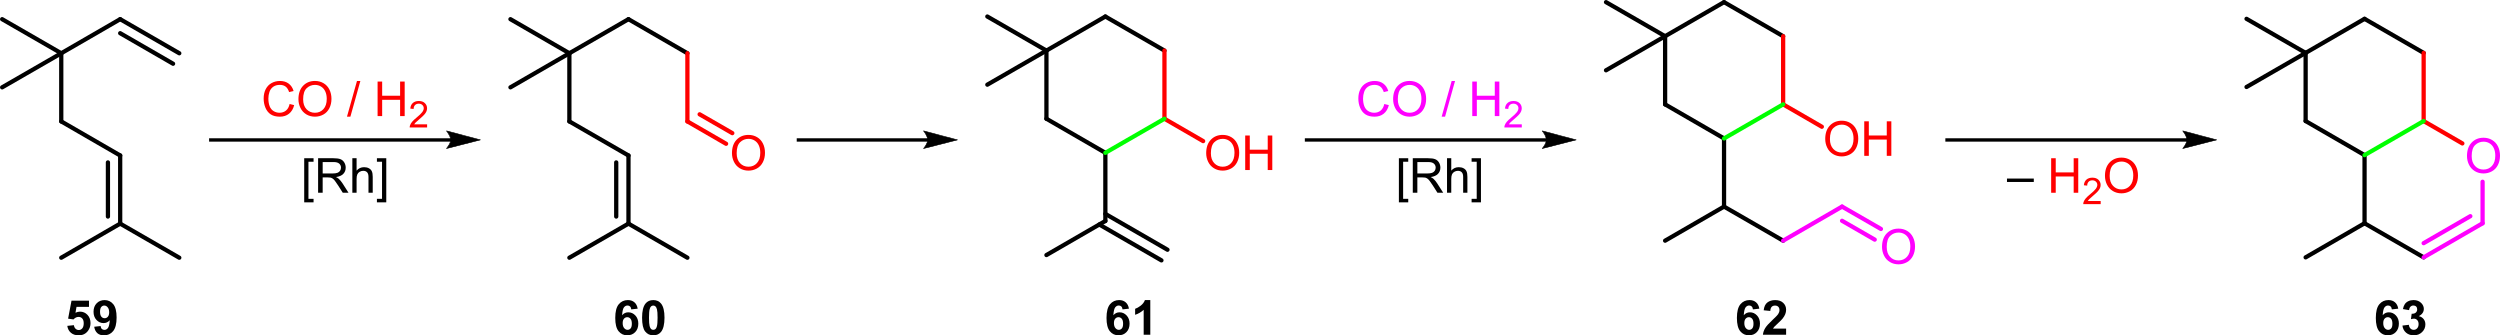 <?xml version="1.0" encoding="UTF-8" standalone="no"?>
<svg
   xmlns:dc="http://purl.org/dc/elements/1.1/"
   xmlns:cc="http://creativecommons.org/ns#"
   xmlns:rdf="http://www.w3.org/1999/02/22-rdf-syntax-ns#"
   xmlns:svg="http://www.w3.org/2000/svg"
   xmlns="http://www.w3.org/2000/svg"
   xmlns:sodipodi="http://sodipodi.sourceforge.net/DTD/sodipodi-0.dtd"
   xmlns:inkscape="http://www.inkscape.org/namespaces/inkscape"
   viewBox="0 0 633.156 84.931"
   id="svg2"
   height="84.931mm"
   width="633.156mm"
   version="1.0"
   inkscape:version="0.91 r13725"
   sodipodi:docname="Scheme 12 - metal - carbonylation.svg">
  <sodipodi:namedview
     pagecolor="#ffffff"
     bordercolor="#666666"
     borderopacity="1"
     objecttolerance="10"
     gridtolerance="10"
     guidetolerance="10"
     inkscape:pageopacity="0"
     inkscape:pageshadow="2"
     inkscape:window-width="1920"
     inkscape:window-height="1003"
     id="namedview137"
     showgrid="false"
     inkscape:zoom="1.2088444"
     inkscape:cx="2428.8436"
     inkscape:cy="27.589921"
     inkscape:window-x="-9"
     inkscape:window-y="-9"
     inkscape:window-maximized="1"
     inkscape:current-layer="svg2" />
  <defs
     id="defs4">
    <pattern
       y="0"
       x="0"
       height="6"
       width="6"
       patternUnits="userSpaceOnUse"
       id="EMFhbasepattern" />
  </defs>
  <path
     id="path7"
     d="M 15.514,65.269 30.437,56.639"
     style="fill:none;stroke:#000000;stroke-width:1.079px;stroke-linecap:round;stroke-linejoin:miter;stroke-miterlimit:2;stroke-dasharray:none;stroke-opacity:1" />
  <path
     id="path9"
     d="m 30.437,56.639 14.968,8.63"
     style="fill:none;stroke:#000000;stroke-width:1.079px;stroke-linecap:round;stroke-linejoin:miter;stroke-miterlimit:2;stroke-dasharray:none;stroke-opacity:1" />
  <path
     id="path11"
     d="m 30.437,56.639 0,-17.26"
     style="fill:none;stroke:#000000;stroke-width:1.079px;stroke-linecap:round;stroke-linejoin:miter;stroke-miterlimit:2;stroke-dasharray:none;stroke-opacity:1" />
  <path
     id="path13"
     d="m 27.335,54.841 0,-13.709"
     style="fill:none;stroke:#000000;stroke-width:1.079px;stroke-linecap:round;stroke-linejoin:miter;stroke-miterlimit:2;stroke-dasharray:none;stroke-opacity:1" />
  <path
     id="path15"
     d="M 30.437,39.379 15.514,30.749"
     style="fill:none;stroke:#000000;stroke-width:1.079px;stroke-linecap:round;stroke-linejoin:miter;stroke-miterlimit:2;stroke-dasharray:none;stroke-opacity:1" />
  <path
     id="path17"
     d="m 15.514,30.749 0,-17.26"
     style="fill:none;stroke:#000000;stroke-width:1.079px;stroke-linecap:round;stroke-linejoin:miter;stroke-miterlimit:2;stroke-dasharray:none;stroke-opacity:1" />
  <path
     id="path19"
     d="M 15.514,13.488 30.437,4.858"
     style="fill:none;stroke:#000000;stroke-width:1.079px;stroke-linecap:round;stroke-linejoin:miter;stroke-miterlimit:2;stroke-dasharray:none;stroke-opacity:1" />
  <path
     id="path21"
     d="M 15.514,13.488 0.546,4.858"
     style="fill:none;stroke:#000000;stroke-width:1.079px;stroke-linecap:round;stroke-linejoin:miter;stroke-miterlimit:2;stroke-dasharray:none;stroke-opacity:1" />
  <path
     id="path23"
     d="M 30.437,4.858 45.404,13.488"
     style="fill:none;stroke:#000000;stroke-width:1.079px;stroke-linecap:round;stroke-linejoin:miter;stroke-miterlimit:2;stroke-dasharray:none;stroke-opacity:1" />
  <path
     id="path25"
     d="M 30.437,8.409 43.831,16.14"
     style="fill:none;stroke:#000000;stroke-width:1.079px;stroke-linecap:round;stroke-linejoin:miter;stroke-miterlimit:2;stroke-dasharray:none;stroke-opacity:1" />
  <path
     id="path27"
     d="M 15.514,13.488 0.546,22.118"
     style="fill:none;stroke:#000000;stroke-width:1.079px;stroke-linecap:round;stroke-linejoin:miter;stroke-miterlimit:2;stroke-dasharray:none;stroke-opacity:1" />
  <g
     id="text29"
     style="font-style:normal;font-variant:normal;font-weight:700;font-size:12.215px;line-height:125%;font-family:Arial;text-align:start;letter-spacing:0px;word-spacing:0px;text-anchor:start;fill:#000000;fill-opacity:1;stroke:none">
    <path
       id="path3688"
       style="font-style:normal;font-variant:normal;font-weight:700;font-size:12.215px;font-family:Arial;fill:#000000"
       d="m 17.045,82.528 1.67,-0.173 q 0.072,0.567 0.423,0.901 0.352,0.328 0.811,0.328 0.525,0 0.889,-0.423 0.364,-0.429 0.364,-1.288 0,-0.805 -0.364,-1.205 -0.358,-0.406 -0.936,-0.406 -0.722,0 -1.294,0.638 l -1.36,-0.197 0.859,-4.551 4.431,0 0,1.569 -3.161,0 -0.262,1.485 q 0.561,-0.28 1.145,-0.28 1.115,0 1.891,0.811 0.775,0.811 0.775,2.105 0,1.08 -0.626,1.926 -0.853,1.157 -2.368,1.157 -1.211,0 -1.974,-0.65 -0.763,-0.65 -0.913,-1.748 z" />
    <path
       id="path3690"
       style="font-style:normal;font-variant:normal;font-weight:700;font-size:12.215px;font-family:Arial;fill:#000000"
       d="m 23.857,82.754 1.622,-0.179 q 0.06,0.495 0.31,0.734 0.25,0.239 0.662,0.239 0.519,0 0.883,-0.477 0.364,-0.477 0.465,-1.98 -0.632,0.734 -1.581,0.734 -1.032,0 -1.783,-0.793 -0.746,-0.799 -0.746,-2.076 0,-1.33 0.787,-2.141 0.793,-0.817 2.016,-0.817 1.33,0 2.183,1.032 0.853,1.026 0.853,3.382 0,2.398 -0.889,3.459 -0.889,1.062 -2.314,1.062 -1.026,0 -1.658,-0.543 -0.632,-0.549 -0.811,-1.634 z m 3.793,-3.662 q 0,-0.811 -0.376,-1.258 -0.37,-0.447 -0.859,-0.447 -0.465,0 -0.775,0.37 -0.304,0.364 -0.304,1.199 0,0.847 0.334,1.247 0.334,0.394 0.835,0.394 0.483,0 0.811,-0.382 0.334,-0.382 0.334,-1.121 z" />
  </g>
  <path
     id="path35"
     d="m 52.956,35.019 0,0.854 61.31,0 0,-0.854 -61.31,0 z"
     style="fill:#000000;fill-opacity:1;fill-rule:evenodd;stroke:none" />
  <path
     id="path37"
     d="m 121.682,35.423 -0.36,0.135 -0.988,0.225 -1.349,0.36 -1.618,0.405 -1.573,0.405 -1.394,0.36 -0.943,0.225 -0.406,0.09 0.181,-0.18 0.18,-0.27 0.18,-0.27 0.225,-0.36 0.18,-0.36 0.09,-0.36 0,-0.764 -0.09,-0.405 -0.18,-0.405 -0.225,-0.36 -0.18,-0.315 -0.27,-0.405 0.315,0.045 0.943,0.27 1.394,0.36 1.573,0.45 1.618,0.405 1.349,0.36 0.988,0.27 0.36,0.09 z"
     style="fill:#000000;fill-opacity:1;fill-rule:evenodd;stroke:none" />
  <path
     id="path39"
     d="m 121.682,35.423 c 0,0 -8.631,2.202 -8.631,2.202 0,0 1.079,-1.214 1.079,-2.202 0,-0.989 -1.079,-2.292 -1.079,-2.292 0,0 8.631,2.292 8.631,2.292 0,0 0,0 0,0"
     style="fill:none;stroke:#000000;stroke-width:0.135px;stroke-linecap:round;stroke-linejoin:miter;stroke-miterlimit:2;stroke-dasharray:none;stroke-opacity:1" />
  <g
     id="text41"
     style="font-style:normal;font-variant:normal;font-weight:400;font-size:12.215px;line-height:158.97%;font-family:Arial;text-align:center;letter-spacing:0px;word-spacing:0px;text-anchor:middle;fill:#000000;fill-opacity:1;stroke:none">
    <path
       id="path3669"
       style="font-style:normal;font-variant:normal;font-weight:400;font-size:12.215px;font-family:Arial;fill:#ff0000"
       d="m 73.347,26.334 1.157,0.292 q -0.364,1.425 -1.312,2.177 -0.942,0.746 -2.308,0.746 -1.414,0 -2.302,-0.573 -0.883,-0.579 -1.348,-1.67 -0.459,-1.091 -0.459,-2.344 0,-1.366 0.519,-2.38 0.525,-1.02 1.485,-1.545 0.966,-0.531 2.123,-0.531 1.312,0 2.207,0.668 0.895,0.668 1.247,1.879 l -1.139,0.268 q -0.304,-0.954 -0.883,-1.39 -0.579,-0.435 -1.455,-0.435 -1.008,0 -1.688,0.483 -0.674,0.483 -0.948,1.3 -0.274,0.811 -0.274,1.676 0,1.115 0.322,1.95 0.328,0.829 1.014,1.241 0.686,0.412 1.485,0.412 0.972,0 1.646,-0.561 0.674,-0.561 0.913,-1.664 z" />
    <path
       id="path3671"
       style="font-style:normal;font-variant:normal;font-weight:400;font-size:12.215px;font-family:Arial;fill:#ff0000"
       d="m 75.583,25.142 q 0,-2.177 1.169,-3.406 1.169,-1.235 3.018,-1.235 1.211,0 2.183,0.579 0.972,0.579 1.479,1.616 0.513,1.032 0.513,2.344 0,1.33 -0.537,2.38 -0.537,1.05 -1.521,1.592 -0.984,0.537 -2.123,0.537 -1.235,0 -2.207,-0.596 -0.972,-0.596 -1.473,-1.628 -0.501,-1.032 -0.501,-2.183 z m 1.193,0.018 q 0,1.581 0.847,2.493 0.853,0.907 2.135,0.907 1.306,0 2.147,-0.918 0.847,-0.918 0.847,-2.606 0,-1.068 -0.364,-1.861 -0.358,-0.799 -1.056,-1.235 -0.692,-0.441 -1.557,-0.441 -1.229,0 -2.117,0.847 -0.883,0.841 -0.883,2.815 z" />
    <path
       id="path3673"
       style="font-style:normal;font-variant:normal;font-weight:400;font-size:12.215px;font-family:Arial;fill:#ff0000"
       d="m 87.875,29.549 2.535,-9.042 0.859,0 -2.529,9.042 -0.865,0 z" />
    <path
       id="path3675"
       style="font-style:normal;font-variant:normal;font-weight:400;font-size:12.215px;font-family:Arial;fill:#ff0000"
       d="m 95.629,29.4 0,-8.744 1.157,0 0,3.59 4.545,0 0,-3.59 1.157,0 0,8.744 -1.157,0 0,-4.121 -4.545,0 0,4.121 -1.157,0 z" />
    <path
       id="path3677"
       style="font-style:normal;font-variant:normal;font-weight:400;font-size:9.32px;font-family:Arial;fill:#ff0000"
       d="m 108.17,31.489 0,0.787 -4.41,0 q -0.009,-0.296 0.096,-0.569 0.168,-0.451 0.537,-0.887 0.373,-0.437 1.074,-1.01 1.088,-0.892 1.47,-1.411 0.382,-0.523 0.382,-0.988 0,-0.487 -0.35,-0.819 -0.346,-0.337 -0.906,-0.337 -0.592,0 -0.947,0.355 -0.355,0.355 -0.36,0.983 l -0.842,-0.086 q 0.086,-0.942 0.651,-1.433 0.564,-0.496 1.515,-0.496 0.96,0 1.52,0.532 0.56,0.532 0.56,1.32 0,0.4 -0.164,0.787 -0.164,0.387 -0.546,0.815 -0.378,0.428 -1.261,1.174 -0.737,0.619 -0.947,0.842 -0.209,0.218 -0.346,0.441 l 3.272,0 z" />
    <path
       id="path3679"
       style="font-style:normal;font-variant:normal;font-weight:400;font-size:12.215px;font-family:Arial;fill:#000000"
       d="m 77.044,51.245 0,-11.171 2.368,0 0,0.889 -1.294,0 0,9.394 1.294,0 0,0.889 -2.368,0 z" />
    <path
       id="path3681"
       style="font-style:normal;font-variant:normal;font-weight:400;font-size:12.215px;font-family:Arial;fill:#000000"
       d="m 80.563,48.818 0,-8.744 3.877,0 q 1.169,0 1.777,0.239 0.608,0.233 0.972,0.829 0.364,0.596 0.364,1.318 0,0.93 -0.602,1.569 -0.602,0.638 -1.861,0.811 0.459,0.221 0.698,0.435 0.507,0.465 0.96,1.163 l 1.521,2.38 -1.455,0 -1.157,-1.819 q -0.507,-0.787 -0.835,-1.205 -0.328,-0.417 -0.59,-0.584 -0.256,-0.167 -0.525,-0.233 -0.197,-0.042 -0.644,-0.042 l -1.342,0 0,3.883 -1.157,0 z m 1.157,-4.885 2.487,0 q 0.793,0 1.241,-0.161 0.447,-0.167 0.68,-0.525 0.233,-0.364 0.233,-0.787 0,-0.62 -0.453,-1.02 -0.447,-0.4 -1.419,-0.4 l -2.767,0 0,2.893 z" />
    <path
       id="path3683"
       style="font-style:normal;font-variant:normal;font-weight:400;font-size:12.215px;font-family:Arial;fill:#000000"
       d="m 89.235,48.818 0,-8.744 1.074,0 0,3.137 q 0.751,-0.871 1.897,-0.871 0.704,0 1.223,0.28 0.519,0.274 0.74,0.763 0.227,0.489 0.227,1.419 l 0,4.014 -1.074,0 0,-4.014 q 0,-0.805 -0.352,-1.169 -0.346,-0.37 -0.984,-0.37 -0.477,0 -0.901,0.25 -0.417,0.245 -0.596,0.668 -0.179,0.423 -0.179,1.169 l 0,3.465 -1.074,0 z" />
    <path
       id="path3685"
       style="font-style:normal;font-variant:normal;font-weight:400;font-size:12.215px;font-family:Arial;fill:#000000"
       d="m 97.829,51.245 -2.368,0 0,-0.889 1.294,0 0,-9.394 -1.294,0 0,-0.889 2.368,0 0,11.171 z" />
  </g>
  <path
     id="path57"
     d="M 144.201,65.269 159.168,56.639"
     style="fill:none;stroke:#000000;stroke-width:1.079px;stroke-linecap:round;stroke-linejoin:miter;stroke-miterlimit:2;stroke-dasharray:none;stroke-opacity:1" />
  <path
     id="path59"
     d="m 159.168,56.639 14.923,8.63"
     style="fill:none;stroke:#000000;stroke-width:1.079px;stroke-linecap:round;stroke-linejoin:miter;stroke-miterlimit:2;stroke-dasharray:none;stroke-opacity:1" />
  <path
     id="path61"
     d="m 159.168,56.639 0,-17.26"
     style="fill:none;stroke:#000000;stroke-width:1.079px;stroke-linecap:round;stroke-linejoin:miter;stroke-miterlimit:2;stroke-dasharray:none;stroke-opacity:1" />
  <path
     id="path63"
     d="m 156.067,54.841 0,-13.709"
     style="fill:none;stroke:#000000;stroke-width:1.079px;stroke-linecap:round;stroke-linejoin:miter;stroke-miterlimit:2;stroke-dasharray:none;stroke-opacity:1" />
  <path
     id="path65"
     d="M 159.168,39.379 144.201,30.749"
     style="fill:none;stroke:#000000;stroke-width:1.079px;stroke-linecap:round;stroke-linejoin:miter;stroke-miterlimit:2;stroke-dasharray:none;stroke-opacity:1" />
  <path
     id="path67"
     d="m 144.201,30.749 0,-17.26"
     style="fill:none;stroke:#000000;stroke-width:1.079px;stroke-linecap:round;stroke-linejoin:miter;stroke-miterlimit:2;stroke-dasharray:none;stroke-opacity:1" />
  <path
     id="path69"
     d="M 144.201,13.488 159.168,4.858"
     style="fill:none;stroke:#000000;stroke-width:1.079px;stroke-linecap:round;stroke-linejoin:miter;stroke-miterlimit:2;stroke-dasharray:none;stroke-opacity:1" />
  <path
     id="path71"
     d="M 144.201,13.488 129.278,4.858"
     style="fill:none;stroke:#000000;stroke-width:1.079px;stroke-linecap:round;stroke-linejoin:miter;stroke-miterlimit:2;stroke-dasharray:none;stroke-opacity:1" />
  <path
     id="path73"
     d="m 159.168,4.858 14.923,8.63"
     style="fill:none;stroke:#000000;stroke-width:1.079px;stroke-linecap:round;stroke-linejoin:miter;stroke-miterlimit:2;stroke-dasharray:none;stroke-opacity:1" />
  <path
     id="path75"
     d="m 144.201,13.488 -14.923,8.63"
     style="fill:none;stroke:#000000;stroke-width:1.079px;stroke-linecap:round;stroke-linejoin:miter;stroke-miterlimit:2;stroke-dasharray:none;stroke-opacity:1" />
  <g
     id="text77"
     style="font-style:normal;font-variant:normal;font-weight:700;font-size:12.215px;line-height:125%;font-family:Arial;text-align:start;letter-spacing:0px;word-spacing:0px;text-anchor:start;fill:#000000;fill-opacity:1;stroke:none">
    <path
       id="path3664"
       style="font-style:normal;font-variant:normal;font-weight:700;font-size:12.215px;font-family:Arial;fill:#000000"
       d="m 161.5,78.174 -1.622,0.179 q -0.06,-0.501 -0.31,-0.74 -0.25,-0.239 -0.65,-0.239 -0.531,0 -0.901,0.477 -0.364,0.477 -0.459,1.986 0.626,-0.74 1.557,-0.74 1.05,0 1.795,0.799 0.751,0.799 0.751,2.064 0,1.342 -0.787,2.153 -0.787,0.811 -2.022,0.811 -1.324,0 -2.177,-1.026 -0.853,-1.032 -0.853,-3.376 0,-2.404 0.889,-3.465 0.889,-1.062 2.308,-1.062 0.996,0 1.646,0.561 0.656,0.555 0.835,1.616 z m -3.799,3.656 q 0,0.817 0.376,1.264 0.376,0.441 0.859,0.441 0.465,0 0.775,-0.364 0.31,-0.364 0.31,-1.193 0,-0.853 -0.334,-1.247 -0.334,-0.4 -0.835,-0.4 -0.483,0 -0.817,0.382 -0.334,0.376 -0.334,1.115 z" />
    <path
       id="path3666"
       style="font-style:normal;font-variant:normal;font-weight:700;font-size:12.215px;font-family:Arial;fill:#000000"
       d="m 165.454,75.997 q 1.27,0 1.986,0.907 0.853,1.074 0.853,3.561 0,2.481 -0.859,3.567 -0.71,0.895 -1.98,0.895 -1.276,0 -2.058,-0.978 -0.781,-0.984 -0.781,-3.501 0,-2.469 0.859,-3.555 0.71,-0.895 1.98,-0.895 z m 0,1.39 q -0.304,0 -0.543,0.197 -0.239,0.191 -0.37,0.692 -0.173,0.65 -0.173,2.189 0,1.539 0.155,2.117 0.155,0.573 0.388,0.763 0.239,0.191 0.543,0.191 0.304,0 0.543,-0.191 0.239,-0.197 0.37,-0.698 0.173,-0.644 0.173,-2.183 0,-1.539 -0.155,-2.111 -0.155,-0.579 -0.394,-0.769 -0.233,-0.197 -0.537,-0.197 z" />
  </g>
  <path
     id="path83"
     d="m 174.091,13.488 0,17.26"
     style="fill:none;stroke:#ff0000;stroke-width:1.079px;stroke-linecap:round;stroke-linejoin:miter;stroke-miterlimit:2;stroke-dasharray:none;stroke-opacity:1" />
  <g
     id="text85"
     style="font-style:normal;font-variant:normal;font-weight:400;font-size:12.215px;line-height:125%;font-family:Arial;text-align:start;letter-spacing:0px;word-spacing:0px;text-anchor:start;fill:#000000;fill-opacity:1;stroke:none">
    <path
       id="path3661"
       style="font-style:normal;font-variant:normal;font-weight:400;font-size:12.215px;font-family:Arial;fill:#ff0000"
       d="m 185.379,38.806 q 0,-2.177 1.169,-3.406 1.169,-1.235 3.018,-1.235 1.211,0 2.183,0.579 0.972,0.579 1.479,1.616 0.513,1.032 0.513,2.344 0,1.33 -0.537,2.38 -0.537,1.05 -1.521,1.592 -0.984,0.537 -2.123,0.537 -1.235,0 -2.207,-0.596 -0.972,-0.596 -1.473,-1.628 -0.501,-1.032 -0.501,-2.183 z m 1.193,0.018 q 0,1.581 0.847,2.493 0.853,0.907 2.135,0.907 1.306,0 2.147,-0.918 0.847,-0.918 0.847,-2.606 0,-1.068 -0.364,-1.861 -0.358,-0.799 -1.056,-1.235 -0.692,-0.441 -1.557,-0.441 -1.229,0 -2.117,0.847 -0.883,0.841 -0.883,2.815 z" />
  </g>
  <path
     id="path91"
     d="m 174.091,30.749 9.799,5.663"
     style="fill:none;stroke:#ff0000;stroke-width:1.079px;stroke-linecap:round;stroke-linejoin:miter;stroke-miterlimit:2;stroke-dasharray:none;stroke-opacity:1" />
  <path
     id="path93"
     d="m 177.192,28.951 8.272,4.765"
     style="fill:none;stroke:#ff0000;stroke-width:1.079px;stroke-linecap:round;stroke-linejoin:miter;stroke-miterlimit:2;stroke-dasharray:none;stroke-opacity:1" />
  <path
     id="path95"
     d="m 201.78,35.019 0,0.854 33.306,0 0,-0.854 -33.306,0 z"
     style="fill:#000000;fill-opacity:1;fill-rule:evenodd;stroke:none" />
  <path
     id="path97"
     d="m 242.503,35.423 -0.359,0.135 -0.99,0.225 -1.393,0.36 -1.574,0.405 -1.573,0.405 -1.394,0.36 -0.988,0.225 -0.359,0.09 0.044,-0.045 0.136,-0.135 0.18,-0.27 0.18,-0.27 0.18,-0.36 0.18,-0.36 0.136,-0.36 0,-0.764 -0.136,-0.405 -0.18,-0.405 -0.18,-0.36 -0.18,-0.315 -0.315,-0.405 -0.044,-0.045 0.359,0.09 0.988,0.27 1.394,0.36 1.573,0.45 1.574,0.405 1.393,0.36 0.99,0.27 0.359,0.09 z"
     style="fill:#000000;fill-opacity:1;fill-rule:evenodd;stroke:none" />
  <path
     id="path99"
     d="m 242.503,35.423 c 0,0 -8.63,2.202 -8.63,2.202 0,0 1.079,-1.214 1.079,-2.202 0,-0.989 -1.079,-2.292 -1.079,-2.292 0,0 8.63,2.292 8.63,2.292 0,0 0,0 0,0"
     style="fill:none;stroke:#000000;stroke-width:0.135px;stroke-linecap:round;stroke-linejoin:miter;stroke-miterlimit:2;stroke-dasharray:none;stroke-opacity:1" />
  <path
     id="path101"
     d="m 265.022,64.595 14.923,-8.63"
     style="fill:none;stroke:#000000;stroke-width:1.079px;stroke-linecap:round;stroke-linejoin:miter;stroke-miterlimit:2;stroke-dasharray:none;stroke-opacity:1" />
  <path
     id="path103"
     d="m 279.945,54.167 15.732,9.08"
     style="fill:none;stroke:#000000;stroke-width:1.079px;stroke-linecap:round;stroke-linejoin:miter;stroke-miterlimit:2;stroke-dasharray:none;stroke-opacity:1" />
  <path
     id="path105"
     d="m 278.416,56.863 15.732,9.08"
     style="fill:none;stroke:#000000;stroke-width:1.079px;stroke-linecap:round;stroke-linejoin:miter;stroke-miterlimit:2;stroke-dasharray:none;stroke-opacity:1" />
  <path
     id="path107"
     d="m 279.945,55.965 0,-17.26"
     style="fill:none;stroke:#000000;stroke-width:1.079px;stroke-linecap:round;stroke-linejoin:miter;stroke-miterlimit:2;stroke-dasharray:none;stroke-opacity:1" />
  <path
     id="path109"
     d="m 279.945,38.704 -14.923,-8.63"
     style="fill:none;stroke:#000000;stroke-width:1.079px;stroke-linecap:round;stroke-linejoin:miter;stroke-miterlimit:2;stroke-dasharray:none;stroke-opacity:1" />
  <path
     id="path111"
     d="m 265.022,30.074 0,-17.26"
     style="fill:none;stroke:#000000;stroke-width:1.079px;stroke-linecap:round;stroke-linejoin:miter;stroke-miterlimit:2;stroke-dasharray:none;stroke-opacity:1" />
  <path
     id="path113"
     d="M 265.022,12.814 279.945,4.184"
     style="fill:none;stroke:#000000;stroke-width:1.079px;stroke-linecap:round;stroke-linejoin:miter;stroke-miterlimit:2;stroke-dasharray:none;stroke-opacity:1" />
  <path
     id="path115"
     d="M 265.022,12.814 250.053,4.184"
     style="fill:none;stroke:#000000;stroke-width:1.079px;stroke-linecap:round;stroke-linejoin:miter;stroke-miterlimit:2;stroke-dasharray:none;stroke-opacity:1" />
  <path
     id="path117"
     d="m 279.945,4.184 14.967,8.63"
     style="fill:none;stroke:#000000;stroke-width:1.079px;stroke-linecap:round;stroke-linejoin:miter;stroke-miterlimit:2;stroke-dasharray:none;stroke-opacity:1" />
  <path
     id="path119"
     d="m 265.022,12.814 -14.968,8.63"
     style="fill:none;stroke:#000000;stroke-width:1.079px;stroke-linecap:round;stroke-linejoin:miter;stroke-miterlimit:2;stroke-dasharray:none;stroke-opacity:1" />
  <g
     id="text121"
     style="font-style:normal;font-variant:normal;font-weight:700;font-size:12.215px;line-height:125%;font-family:Arial;text-align:start;letter-spacing:0px;word-spacing:0px;text-anchor:start;fill:#000000;fill-opacity:1;stroke:none">
    <path
       id="path3656"
       style="font-style:normal;font-variant:normal;font-weight:700;font-size:12.215px;font-family:Arial;fill:#000000"
       d="m 285.917,78.174 -1.622,0.179 q -0.06,-0.501 -0.31,-0.74 -0.251,-0.239 -0.65,-0.239 -0.531,0 -0.901,0.477 -0.364,0.477 -0.459,1.986 0.626,-0.74 1.557,-0.74 1.05,0 1.795,0.799 0.751,0.799 0.751,2.064 0,1.342 -0.787,2.153 -0.787,0.811 -2.022,0.811 -1.324,0 -2.177,-1.026 -0.853,-1.032 -0.853,-3.376 0,-2.404 0.889,-3.465 0.889,-1.062 2.308,-1.062 0.996,0 1.646,0.561 0.656,0.555 0.835,1.616 z m -3.799,3.656 q 0,0.817 0.376,1.264 0.376,0.441 0.859,0.441 0.465,0 0.775,-0.364 0.31,-0.364 0.31,-1.193 0,-0.853 -0.334,-1.247 -0.334,-0.4 -0.835,-0.4 -0.483,0 -0.817,0.382 -0.334,0.376 -0.334,1.115 z" />
    <path
       id="path3658"
       style="font-style:normal;font-variant:normal;font-weight:700;font-size:12.215px;font-family:Arial;fill:#000000"
       d="m 291.326,84.776 -1.676,0 0,-6.316 q -0.918,0.859 -2.165,1.27 l 0,-1.521 q 0.656,-0.215 1.425,-0.811 0.769,-0.602 1.056,-1.402 l 1.36,0 0,8.779 z" />
  </g>
  <path
     id="path127"
     d="m 294.912,12.814 0,17.26"
     style="fill:none;stroke:#ff0000;stroke-width:1.079px;stroke-linecap:round;stroke-linejoin:miter;stroke-miterlimit:2;stroke-dasharray:none;stroke-opacity:1" />
  <g
     id="text129"
     style="font-style:normal;font-variant:normal;font-weight:400;font-size:12.215px;line-height:125%;font-family:Arial;text-align:start;letter-spacing:0px;word-spacing:0px;text-anchor:start;fill:#000000;fill-opacity:1;stroke:none">
    <path
       id="path3651"
       style="font-style:normal;font-variant:normal;font-weight:400;font-size:12.215px;font-family:Arial;fill:#ff0000"
       d="m 305.481,38.806 q 0,-2.177 1.169,-3.406 1.169,-1.235 3.018,-1.235 1.211,0 2.183,0.579 0.972,0.579 1.479,1.616 0.513,1.032 0.513,2.344 0,1.33 -0.537,2.38 -0.537,1.05 -1.521,1.592 -0.984,0.537 -2.123,0.537 -1.235,0 -2.207,-0.596 -0.972,-0.596 -1.473,-1.628 -0.501,-1.032 -0.501,-2.183 z m 1.193,0.018 q 0,1.581 0.847,2.493 0.853,0.907 2.135,0.907 1.306,0 2.147,-0.918 0.847,-0.918 0.847,-2.606 0,-1.068 -0.364,-1.861 -0.358,-0.799 -1.056,-1.235 -0.692,-0.441 -1.557,-0.441 -1.229,0 -2.117,0.847 -0.883,0.841 -0.883,2.815 z" />
    <path
       id="path3653"
       style="font-style:normal;font-variant:normal;font-weight:400;font-size:12.215px;font-family:Arial;fill:#ff0000"
       d="m 315.364,43.064 0,-8.744 1.157,0 0,3.59 4.545,0 0,-3.59 1.157,0 0,8.744 -1.157,0 0,-4.121 -4.545,0 0,4.121 -1.157,0 z" />
  </g>
  <path
     id="path135"
     d="m 294.912,30.074 9.799,5.664"
     style="fill:none;stroke:#ff0000;stroke-width:1.079px;stroke-linecap:round;stroke-linejoin:miter;stroke-miterlimit:2;stroke-dasharray:none;stroke-opacity:1" />
  <path
     id="path137"
     d="m 279.945,38.704 14.967,-8.63"
     style="fill:none;stroke:#00ff00;stroke-width:1.079px;stroke-linecap:round;stroke-linejoin:miter;stroke-miterlimit:2;stroke-dasharray:none;stroke-opacity:1" />
  <path
     id="path139"
     d="m 330.467,35.019 0,0.854 61.309,0 0,-0.854 -61.309,0 z"
     style="fill:#000000;fill-opacity:1;fill-rule:evenodd;stroke:none" />
  <path
     id="path141"
     d="m 399.192,35.423 -0.359,0.135 -0.988,0.225 -1.394,0.36 -1.573,0.405 -1.574,0.405 -1.393,0.36 -0.99,0.225 -0.359,0.09 0.18,-0.18 0.18,-0.27 0.18,-0.27 0.225,-0.36 0.136,-0.36 0.18,-0.764 -0.18,-0.764 -0.136,-0.405 -0.225,-0.36 -0.18,-0.315 -0.314,-0.405 0.314,0.045 0.99,0.27 1.393,0.36 1.574,0.45 1.573,0.405 1.394,0.36 0.988,0.27 0.359,0.09 z"
     style="fill:#000000;fill-opacity:1;fill-rule:evenodd;stroke:none" />
  <path
     id="path143"
     d="m 399.192,35.423 c 0,0 -8.63,2.202 -8.63,2.202 0,0 1.079,-1.214 1.079,-2.202 0,-0.989 -1.079,-2.292 -1.079,-2.292 0,0 8.63,2.292 8.63,2.292 0,0 0,0 0,0"
     style="fill:none;stroke:#000000;stroke-width:0.135px;stroke-linecap:round;stroke-linejoin:miter;stroke-miterlimit:2;stroke-dasharray:none;stroke-opacity:1" />
  <g
     id="text145"
     style="font-style:normal;font-variant:normal;font-weight:400;font-size:12.215px;line-height:158.97%;font-family:Arial;text-align:center;letter-spacing:0px;word-spacing:0px;text-anchor:middle;fill:#000000;fill-opacity:1;stroke:none">
    <path
       id="path3632"
       style="font-style:normal;font-variant:normal;font-weight:400;font-size:12.215px;font-family:Arial;fill:#ff00ff"
       d="m 350.588,26.334 1.157,0.292 q -0.364,1.425 -1.312,2.177 -0.942,0.746 -2.308,0.746 -1.414,0 -2.302,-0.573 -0.883,-0.579 -1.348,-1.67 -0.459,-1.091 -0.459,-2.344 0,-1.366 0.519,-2.38 0.525,-1.02 1.485,-1.545 0.966,-0.531 2.123,-0.531 1.312,0 2.207,0.668 0.895,0.668 1.247,1.879 l -1.139,0.268 q -0.304,-0.954 -0.883,-1.39 -0.579,-0.435 -1.455,-0.435 -1.008,0 -1.688,0.483 -0.674,0.483 -0.948,1.3 -0.274,0.811 -0.274,1.676 0,1.115 0.322,1.95 0.328,0.829 1.014,1.241 0.686,0.412 1.485,0.412 0.972,0 1.646,-0.561 0.674,-0.561 0.913,-1.664 z" />
    <path
       id="path3634"
       style="font-style:normal;font-variant:normal;font-weight:400;font-size:12.215px;font-family:Arial;fill:#ff00ff"
       d="m 352.824,25.142 q 0,-2.177 1.169,-3.406 1.169,-1.235 3.018,-1.235 1.211,0 2.183,0.579 0.972,0.579 1.479,1.616 0.513,1.032 0.513,2.344 0,1.33 -0.537,2.38 -0.537,1.05 -1.521,1.592 -0.984,0.537 -2.123,0.537 -1.235,0 -2.207,-0.596 -0.972,-0.596 -1.473,-1.628 -0.501,-1.032 -0.501,-2.183 z m 1.193,0.018 q 0,1.581 0.847,2.493 0.853,0.907 2.135,0.907 1.306,0 2.147,-0.918 0.847,-0.918 0.847,-2.606 0,-1.068 -0.364,-1.861 -0.358,-0.799 -1.056,-1.235 -0.692,-0.441 -1.557,-0.441 -1.229,0 -2.117,0.847 -0.883,0.841 -0.883,2.815 z" />
    <path
       id="path3636"
       style="font-style:normal;font-variant:normal;font-weight:400;font-size:12.215px;font-family:Arial;fill:#ff00ff"
       d="m 365.116,29.549 2.535,-9.042 0.859,0 -2.529,9.042 -0.865,0 z" />
    <path
       id="path3638"
       style="font-style:normal;font-variant:normal;font-weight:400;font-size:12.215px;font-family:Arial;fill:#ff00ff"
       d="m 372.87,29.4 0,-8.744 1.157,0 0,3.59 4.545,0 0,-3.59 1.157,0 0,8.744 -1.157,0 0,-4.121 -4.545,0 0,4.121 -1.157,0 z" />
    <path
       id="path3640"
       style="font-style:normal;font-variant:normal;font-weight:400;font-size:9.32px;font-family:Arial;fill:#ff00ff"
       d="m 385.411,31.489 0,0.787 -4.41,0 q -0.009,-0.296 0.096,-0.569 0.168,-0.451 0.537,-0.887 0.373,-0.437 1.074,-1.01 1.088,-0.892 1.47,-1.411 0.382,-0.523 0.382,-0.988 0,-0.487 -0.35,-0.819 -0.346,-0.337 -0.906,-0.337 -0.592,0 -0.947,0.355 -0.355,0.355 -0.36,0.983 l -0.842,-0.086 q 0.086,-0.942 0.651,-1.433 0.564,-0.496 1.515,-0.496 0.96,0 1.52,0.532 0.56,0.532 0.56,1.32 0,0.4 -0.164,0.787 -0.164,0.387 -0.546,0.815 -0.378,0.428 -1.261,1.174 -0.737,0.619 -0.947,0.842 -0.209,0.218 -0.346,0.441 l 3.272,0 z" />
    <path
       id="path3642"
       style="font-style:normal;font-variant:normal;font-weight:400;font-size:12.215px;font-family:Arial;fill:#000000"
       d="m 354.285,51.245 0,-11.171 2.368,0 0,0.889 -1.294,0 0,9.394 1.294,0 0,0.889 -2.368,0 z" />
    <path
       id="path3644"
       style="font-style:normal;font-variant:normal;font-weight:400;font-size:12.215px;font-family:Arial;fill:#000000"
       d="m 357.804,48.818 0,-8.744 3.877,0 q 1.169,0 1.777,0.239 0.608,0.233 0.972,0.829 0.364,0.596 0.364,1.318 0,0.93 -0.602,1.569 -0.602,0.638 -1.861,0.811 0.459,0.221 0.698,0.435 0.507,0.465 0.96,1.163 l 1.521,2.38 -1.455,0 -1.157,-1.819 q -0.507,-0.787 -0.835,-1.205 -0.328,-0.417 -0.59,-0.584 -0.256,-0.167 -0.525,-0.233 -0.197,-0.042 -0.644,-0.042 l -1.342,0 0,3.883 -1.157,0 z m 1.157,-4.885 2.487,0 q 0.793,0 1.241,-0.161 0.447,-0.167 0.68,-0.525 0.233,-0.364 0.233,-0.787 0,-0.62 -0.453,-1.02 -0.447,-0.4 -1.419,-0.4 l -2.767,0 0,2.893 z" />
    <path
       id="path3646"
       style="font-style:normal;font-variant:normal;font-weight:400;font-size:12.215px;font-family:Arial;fill:#000000"
       d="m 366.476,48.818 0,-8.744 1.074,0 0,3.137 q 0.751,-0.871 1.897,-0.871 0.704,0 1.223,0.28 0.519,0.274 0.74,0.763 0.227,0.489 0.227,1.419 l 0,4.014 -1.074,0 0,-4.014 q 0,-0.805 -0.352,-1.169 -0.346,-0.37 -0.984,-0.37 -0.477,0 -0.901,0.25 -0.417,0.245 -0.596,0.668 -0.179,0.423 -0.179,1.169 l 0,3.465 -1.074,0 z" />
    <path
       id="path3648"
       style="font-style:normal;font-variant:normal;font-weight:400;font-size:12.215px;font-family:Arial;fill:#000000"
       d="m 375.07,51.245 -2.368,0 0,-0.889 1.294,0 0,-9.394 -1.294,0 0,-0.889 2.368,0 0,11.171 z" />
  </g>
  <path
     id="path161"
     d="M 421.711,60.954 436.634,52.324"
     style="fill:none;stroke:#000000;stroke-width:1.079px;stroke-linecap:round;stroke-linejoin:miter;stroke-miterlimit:2;stroke-dasharray:none;stroke-opacity:1" />
  <path
     id="path163"
     d="m 436.634,52.324 14.968,8.63"
     style="fill:none;stroke:#000000;stroke-width:1.079px;stroke-linecap:round;stroke-linejoin:miter;stroke-miterlimit:2;stroke-dasharray:none;stroke-opacity:1" />
  <path
     id="path165"
     d="m 436.634,52.324 0,-17.26"
     style="fill:none;stroke:#000000;stroke-width:1.079px;stroke-linecap:round;stroke-linejoin:miter;stroke-miterlimit:2;stroke-dasharray:none;stroke-opacity:1" />
  <path
     id="path167"
     d="M 436.634,35.064 421.711,26.433"
     style="fill:none;stroke:#000000;stroke-width:1.079px;stroke-linecap:round;stroke-linejoin:miter;stroke-miterlimit:2;stroke-dasharray:none;stroke-opacity:1" />
  <path
     id="path169"
     d="m 421.711,26.433 0,-17.26"
     style="fill:none;stroke:#000000;stroke-width:1.079px;stroke-linecap:round;stroke-linejoin:miter;stroke-miterlimit:2;stroke-dasharray:none;stroke-opacity:1" />
  <path
     id="path171"
     d="M 421.711,9.173 436.634,0.543"
     style="fill:none;stroke:#000000;stroke-width:1.079px;stroke-linecap:round;stroke-linejoin:miter;stroke-miterlimit:2;stroke-dasharray:none;stroke-opacity:1" />
  <path
     id="path173"
     d="M 421.711,9.173 406.744,0.543"
     style="fill:none;stroke:#000000;stroke-width:1.079px;stroke-linecap:round;stroke-linejoin:miter;stroke-miterlimit:2;stroke-dasharray:none;stroke-opacity:1" />
  <path
     id="path175"
     d="M 436.634,0.543 451.602,9.173"
     style="fill:none;stroke:#000000;stroke-width:1.079px;stroke-linecap:round;stroke-linejoin:miter;stroke-miterlimit:2;stroke-dasharray:none;stroke-opacity:1" />
  <path
     id="path177"
     d="m 421.711,9.173 -14.967,8.63"
     style="fill:none;stroke:#000000;stroke-width:1.079px;stroke-linecap:round;stroke-linejoin:miter;stroke-miterlimit:2;stroke-dasharray:none;stroke-opacity:1" />
  <g
     id="text179"
     style="font-style:normal;font-variant:normal;font-weight:700;font-size:12.215px;line-height:125%;font-family:Arial;text-align:start;letter-spacing:0px;word-spacing:0px;text-anchor:start;fill:#000000;fill-opacity:1;stroke:none">
    <path
       id="path3627"
       style="font-style:normal;font-variant:normal;font-weight:700;font-size:12.215px;font-family:Arial;fill:#000000"
       d="m 445.573,78.174 -1.622,0.179 q -0.06,-0.501 -0.31,-0.74 -0.251,-0.239 -0.65,-0.239 -0.531,0 -0.901,0.477 -0.364,0.477 -0.459,1.986 0.626,-0.74 1.557,-0.74 1.05,0 1.795,0.799 0.751,0.799 0.751,2.064 0,1.342 -0.787,2.153 -0.787,0.811 -2.022,0.811 -1.324,0 -2.177,-1.026 -0.853,-1.032 -0.853,-3.376 0,-2.404 0.889,-3.465 0.889,-1.062 2.308,-1.062 0.996,0 1.646,0.561 0.656,0.555 0.835,1.616 z m -3.799,3.656 q 0,0.817 0.376,1.264 0.376,0.441 0.859,0.441 0.465,0 0.775,-0.364 0.31,-0.364 0.31,-1.193 0,-0.853 -0.334,-1.247 -0.334,-0.4 -0.835,-0.4 -0.483,0 -0.817,0.382 -0.334,0.376 -0.334,1.115 z" />
    <path
       id="path3629"
       style="font-style:normal;font-variant:normal;font-weight:700;font-size:12.215px;font-family:Arial;fill:#000000"
       d="m 452.354,83.22 0,1.557 -5.875,0 q 0.095,-0.883 0.573,-1.67 0.477,-0.793 1.885,-2.099 1.133,-1.056 1.39,-1.431 0.346,-0.519 0.346,-1.026 0,-0.561 -0.304,-0.859 -0.298,-0.304 -0.829,-0.304 -0.525,0 -0.835,0.316 -0.31,0.316 -0.358,1.05 l -1.67,-0.167 q 0.149,-1.384 0.936,-1.986 0.787,-0.602 1.968,-0.602 1.294,0 2.034,0.698 0.74,0.698 0.74,1.736 0,0.59 -0.215,1.127 -0.209,0.531 -0.668,1.115 -0.304,0.388 -1.097,1.115 -0.793,0.728 -1.008,0.966 -0.209,0.239 -0.34,0.465 l 3.328,0 z" />
  </g>
  <path
     id="path185"
     d="m 451.602,9.173 0,17.26"
     style="fill:none;stroke:#ff0000;stroke-width:1.079px;stroke-linecap:round;stroke-linejoin:miter;stroke-miterlimit:2;stroke-dasharray:none;stroke-opacity:1" />
  <g
     id="text187"
     style="font-style:normal;font-variant:normal;font-weight:400;font-size:12.215px;line-height:125%;font-family:Arial;text-align:start;letter-spacing:0px;word-spacing:0px;text-anchor:start;fill:#000000;fill-opacity:1;stroke:none">
    <path
       id="path3622"
       style="font-style:normal;font-variant:normal;font-weight:400;font-size:12.215px;font-family:Arial;fill:#ff0000"
       d="m 462.261,35.21 q 0,-2.177 1.169,-3.406 1.169,-1.235 3.018,-1.235 1.211,0 2.183,0.579 0.972,0.579 1.479,1.616 0.513,1.032 0.513,2.344 0,1.33 -0.537,2.38 -0.537,1.05 -1.521,1.592 -0.984,0.537 -2.123,0.537 -1.235,0 -2.207,-0.596 -0.972,-0.596 -1.473,-1.628 -0.501,-1.032 -0.501,-2.183 z m 1.193,0.018 q 0,1.581 0.847,2.493 0.853,0.907 2.135,0.907 1.306,0 2.147,-0.918 0.847,-0.918 0.847,-2.606 0,-1.068 -0.364,-1.861 -0.358,-0.799 -1.056,-1.235 -0.692,-0.441 -1.557,-0.441 -1.229,0 -2.117,0.847 -0.883,0.841 -0.883,2.815 z" />
    <path
       id="path3624"
       style="font-style:normal;font-variant:normal;font-weight:400;font-size:12.215px;font-family:Arial;fill:#ff0000"
       d="m 472.144,39.468 0,-8.744 1.157,0 0,3.59 4.545,0 0,-3.59 1.157,0 0,8.744 -1.157,0 0,-4.121 -4.545,0 0,4.121 -1.157,0 z" />
  </g>
  <path
     id="path193"
     d="m 451.602,26.433 9.798,5.663"
     style="fill:none;stroke:#ff0000;stroke-width:1.079px;stroke-linecap:round;stroke-linejoin:miter;stroke-miterlimit:2;stroke-dasharray:none;stroke-opacity:1" />
  <path
     id="path195"
     d="m 436.634,35.064 14.968,-8.63"
     style="fill:none;stroke:#00ff00;stroke-width:1.079px;stroke-linecap:round;stroke-linejoin:miter;stroke-miterlimit:2;stroke-dasharray:none;stroke-opacity:1" />
  <path
     id="path197"
     d="M 451.602,60.954 466.524,52.324"
     style="fill:none;stroke:#ff00ff;stroke-width:1.079px;stroke-linecap:round;stroke-linejoin:miter;stroke-miterlimit:2;stroke-dasharray:none;stroke-opacity:1" />
  <g
     id="text199"
     style="font-style:normal;font-variant:normal;font-weight:400;font-size:12.215px;line-height:125%;font-family:Arial;text-align:start;letter-spacing:0px;word-spacing:0px;text-anchor:start;fill:#000000;fill-opacity:1;stroke:none">
    <path
       id="path3619"
       style="font-style:normal;font-variant:normal;font-weight:400;font-size:12.215px;font-family:Arial;fill:#ff00ff"
       d="m 476.644,62.539 q 0,-2.177 1.169,-3.406 1.169,-1.235 3.018,-1.235 1.211,0 2.183,0.579 0.972,0.579 1.479,1.616 0.513,1.032 0.513,2.344 0,1.33 -0.537,2.38 -0.537,1.05 -1.521,1.592 -0.984,0.537 -2.123,0.537 -1.235,0 -2.207,-0.596 -0.972,-0.596 -1.473,-1.628 -0.501,-1.032 -0.501,-2.183 z m 1.193,0.018 q 0,1.581 0.847,2.493 0.853,0.907 2.135,0.907 1.306,0 2.147,-0.918 0.847,-0.918 0.847,-2.606 0,-1.068 -0.364,-1.861 -0.358,-0.799 -1.056,-1.235 -0.692,-0.441 -1.557,-0.441 -1.229,0 -2.117,0.847 -0.883,0.841 -0.883,2.815 z" />
  </g>
  <path
     id="path205"
     d="m 466.524,52.324 9.844,5.663"
     style="fill:none;stroke:#ff00ff;stroke-width:1.079px;stroke-linecap:round;stroke-linejoin:miter;stroke-miterlimit:2;stroke-dasharray:none;stroke-opacity:1" />
  <path
     id="path207"
     d="m 466.524,55.92 8.27,4.764"
     style="fill:none;stroke:#ff00ff;stroke-width:1.079px;stroke-linecap:round;stroke-linejoin:miter;stroke-miterlimit:2;stroke-dasharray:none;stroke-opacity:1" />
  <path
     id="path209"
     d="m 492.685,35.019 0,0.854 61.309,0 0,-0.854 -61.309,0 z"
     style="fill:#000000;fill-opacity:1;fill-rule:evenodd;stroke:none" />
  <path
     id="path211"
     d="m 561.411,35.423 -0.36,0.135 -0.988,0.225 -1.394,0.36 -1.573,0.405 -1.574,0.405 -1.393,0.36 -0.988,0.225 -0.36,0.09 0.18,-0.18 0.136,-0.27 0.225,-0.27 0.18,-0.36 0.18,-0.36 0.134,-0.36 0,-0.764 -0.134,-0.405 -0.18,-0.405 -0.18,-0.36 -0.225,-0.315 -0.136,-0.225 -0.135,-0.18 0.315,0.045 0.988,0.27 1.393,0.36 1.574,0.45 1.573,0.405 1.394,0.36 0.988,0.27 0.36,0.09 z"
     style="fill:#000000;fill-opacity:1;fill-rule:evenodd;stroke:none" />
  <path
     id="path213"
     d="m 561.411,35.423 c 0,0 -8.631,2.202 -8.631,2.202 0,0 1.079,-1.214 1.079,-2.202 0,-0.989 -1.079,-2.292 -1.079,-2.292 0,0 8.631,2.292 8.631,2.292 0,0 0,0 0,0"
     style="fill:none;stroke:#000000;stroke-width:0.135px;stroke-linecap:round;stroke-linejoin:miter;stroke-miterlimit:2;stroke-dasharray:none;stroke-opacity:1" />
  <g
     id="text215"
     style="font-style:normal;font-variant:normal;font-weight:400;font-size:12.215px;line-height:125%;font-family:Arial;text-align:start;letter-spacing:0px;word-spacing:0px;text-anchor:start;fill:#000000;fill-opacity:1;stroke:none"
     transform="translate(-2.258,0)">
    <path
       id="path3610"
       style="font-style:normal;font-variant:normal;font-weight:400;font-size:12.215px;font-family:Arial;fill:#000000"
       d="m 510.55,46.086 0,-0.865 6.793,0 0,0.865 -6.793,0 z"
       inkscape:connector-curvature="0" />
    <path
       id="path3612"
       style="font-style:normal;font-variant:normal;font-weight:400;font-size:12.215px;font-family:Arial;fill:#ff0000"
       d="m 521.739,48.818 0,-8.744 1.157,0 0,3.59 4.545,0 0,-3.59 1.157,0 0,8.744 -1.157,0 0,-4.121 -4.545,0 0,4.121 -1.157,0 z"
       inkscape:connector-curvature="0" />
    <path
       id="path3614"
       style="font-style:normal;font-variant:normal;font-weight:400;font-size:9.32px;font-family:Arial;fill:#ff0000"
       d="m 534.28,50.907 0,0.787 -4.41,0 q -0.009,-0.296 0.096,-0.569 0.168,-0.451 0.537,-0.887 0.373,-0.437 1.074,-1.01 1.088,-0.892 1.47,-1.411 0.382,-0.523 0.382,-0.988 0,-0.487 -0.35,-0.819 -0.346,-0.337 -0.906,-0.337 -0.592,0 -0.947,0.355 -0.355,0.355 -0.36,0.983 l -0.842,-0.086 q 0.086,-0.942 0.651,-1.433 0.564,-0.496 1.515,-0.496 0.96,0 1.52,0.532 0.56,0.532 0.56,1.32 0,0.4 -0.164,0.787 -0.164,0.387 -0.546,0.815 -0.378,0.428 -1.261,1.174 -0.737,0.619 -0.947,0.842 -0.209,0.218 -0.346,0.441 l 3.272,0 z"
       inkscape:connector-curvature="0" />
    <path
       id="path3616"
       style="font-style:normal;font-variant:normal;font-weight:400;font-size:12.215px;font-family:Arial;fill:#ff0000"
       d="m 535.366,44.559 q 0,-2.177 1.169,-3.406 1.169,-1.235 3.018,-1.235 1.211,0 2.183,0.579 0.972,0.579 1.479,1.616 0.513,1.032 0.513,2.344 0,1.33 -0.537,2.38 -0.537,1.05 -1.521,1.592 -0.984,0.537 -2.123,0.537 -1.235,0 -2.207,-0.596 -0.972,-0.596 -1.473,-1.628 -0.501,-1.032 -0.501,-2.183 z m 1.193,0.018 q 0,1.581 0.847,2.493 0.853,0.907 2.135,0.907 1.306,0 2.147,-0.918 0.847,-0.918 0.847,-2.606 0,-1.068 -0.364,-1.861 -0.358,-0.799 -1.056,-1.235 -0.692,-0.441 -1.557,-0.441 -1.229,0 -2.117,0.847 -0.883,0.841 -0.883,2.815 z"
       inkscape:connector-curvature="0" />
  </g>
  <path
     id="path229"
     d="M 583.93,65.179 598.852,56.549"
     style="fill:none;stroke:#000000;stroke-width:1.079px;stroke-linecap:round;stroke-linejoin:miter;stroke-miterlimit:2;stroke-dasharray:none;stroke-opacity:1" />
  <path
     id="path231"
     d="m 598.852,56.549 14.968,8.63"
     style="fill:none;stroke:#000000;stroke-width:1.079px;stroke-linecap:round;stroke-linejoin:miter;stroke-miterlimit:2;stroke-dasharray:none;stroke-opacity:1" />
  <path
     id="path233"
     d="m 598.852,56.549 0,-17.26"
     style="fill:none;stroke:#000000;stroke-width:1.079px;stroke-linecap:round;stroke-linejoin:miter;stroke-miterlimit:2;stroke-dasharray:none;stroke-opacity:1" />
  <path
     id="path235"
     d="M 598.852,39.289 583.93,30.659"
     style="fill:none;stroke:#000000;stroke-width:1.079px;stroke-linecap:round;stroke-linejoin:miter;stroke-miterlimit:2;stroke-dasharray:none;stroke-opacity:1" />
  <path
     id="path237"
     d="m 583.93,30.659 0,-17.26"
     style="fill:none;stroke:#000000;stroke-width:1.079px;stroke-linecap:round;stroke-linejoin:miter;stroke-miterlimit:2;stroke-dasharray:none;stroke-opacity:1" />
  <path
     id="path239"
     d="M 583.93,13.399 598.852,4.768"
     style="fill:none;stroke:#000000;stroke-width:1.079px;stroke-linecap:round;stroke-linejoin:miter;stroke-miterlimit:2;stroke-dasharray:none;stroke-opacity:1" />
  <path
     id="path241"
     d="M 583.93,13.399 568.962,4.768"
     style="fill:none;stroke:#000000;stroke-width:1.079px;stroke-linecap:round;stroke-linejoin:miter;stroke-miterlimit:2;stroke-dasharray:none;stroke-opacity:1" />
  <path
     id="path243"
     d="m 598.852,4.768 14.968,8.63"
     style="fill:none;stroke:#000000;stroke-width:1.079px;stroke-linecap:round;stroke-linejoin:miter;stroke-miterlimit:2;stroke-dasharray:none;stroke-opacity:1" />
  <path
     id="path245"
     d="m 583.93,13.399 -14.968,8.63"
     style="fill:none;stroke:#000000;stroke-width:1.079px;stroke-linecap:round;stroke-linejoin:miter;stroke-miterlimit:2;stroke-dasharray:none;stroke-opacity:1" />
  <g
     id="text247"
     style="font-style:normal;font-variant:normal;font-weight:700;font-size:12.215px;line-height:125%;font-family:Arial;text-align:start;letter-spacing:0px;word-spacing:0px;text-anchor:start;fill:#000000;fill-opacity:1;stroke:none">
    <path
       id="path3605"
       style="font-style:normal;font-variant:normal;font-weight:700;font-size:12.215px;font-family:Arial;fill:#000000"
       d="m 607.387,78.174 -1.622,0.179 q -0.06,-0.501 -0.31,-0.74 -0.251,-0.239 -0.65,-0.239 -0.531,0 -0.901,0.477 -0.364,0.477 -0.459,1.986 0.626,-0.74 1.557,-0.74 1.05,0 1.795,0.799 0.751,0.799 0.751,2.064 0,1.342 -0.787,2.153 -0.787,0.811 -2.022,0.811 -1.324,0 -2.177,-1.026 -0.853,-1.032 -0.853,-3.376 0,-2.404 0.889,-3.465 0.889,-1.062 2.308,-1.062 0.996,0 1.646,0.561 0.656,0.555 0.835,1.616 z m -3.799,3.656 q 0,0.817 0.376,1.264 0.376,0.441 0.859,0.441 0.465,0 0.775,-0.364 0.31,-0.364 0.31,-1.193 0,-0.853 -0.334,-1.247 -0.334,-0.4 -0.835,-0.4 -0.483,0 -0.817,0.382 -0.334,0.376 -0.334,1.115 z" />
    <path
       id="path3607"
       style="font-style:normal;font-variant:normal;font-weight:700;font-size:12.215px;font-family:Arial;fill:#000000"
       d="m 608.448,82.456 1.622,-0.197 q 0.077,0.62 0.417,0.948 0.34,0.328 0.823,0.328 0.519,0 0.871,-0.394 0.358,-0.394 0.358,-1.062 0,-0.632 -0.34,-1.002 -0.34,-0.37 -0.829,-0.37 -0.322,0 -0.769,0.125 l 0.185,-1.366 q 0.68,0.018 1.038,-0.292 0.358,-0.316 0.358,-0.835 0,-0.441 -0.262,-0.704 -0.262,-0.262 -0.698,-0.262 -0.429,0 -0.734,0.298 -0.304,0.298 -0.37,0.871 l -1.545,-0.262 q 0.161,-0.793 0.483,-1.264 0.328,-0.477 0.907,-0.746 0.584,-0.274 1.306,-0.274 1.235,0 1.98,0.787 0.614,0.644 0.614,1.455 0,1.151 -1.258,1.837 0.751,0.161 1.199,0.722 0.453,0.561 0.453,1.354 0,1.151 -0.841,1.962 -0.841,0.811 -2.093,0.811 -1.187,0 -1.968,-0.68 -0.781,-0.686 -0.907,-1.789 z" />
  </g>
  <path
     id="path253"
     d="m 613.82,13.399 0,17.26"
     style="fill:none;stroke:#ff0000;stroke-width:1.079px;stroke-linecap:round;stroke-linejoin:miter;stroke-miterlimit:2;stroke-dasharray:none;stroke-opacity:1" />
  <g
     id="text255"
     style="font-style:normal;font-variant:normal;font-weight:400;font-size:12.215px;line-height:125%;font-family:Arial;text-align:start;letter-spacing:0px;word-spacing:0px;text-anchor:start;fill:#000000;fill-opacity:1;stroke:none">
    <path
       id="path3602"
       style="font-style:normal;font-variant:normal;font-weight:400;font-size:12.215px;font-family:Arial;fill:#ff00ff"
       d="m 624.794,39.525 q 0,-2.177 1.169,-3.406 1.169,-1.235 3.018,-1.235 1.211,0 2.183,0.579 0.972,0.579 1.479,1.616 0.513,1.032 0.513,2.344 0,1.33 -0.537,2.38 -0.537,1.05 -1.521,1.592 -0.984,0.537 -2.123,0.537 -1.235,0 -2.207,-0.596 -0.972,-0.596 -1.473,-1.628 -0.501,-1.032 -0.501,-2.183 z m 1.193,0.018 q 0,1.581 0.847,2.493 0.853,0.907 2.135,0.907 1.306,0 2.147,-0.918 0.847,-0.918 0.847,-2.606 0,-1.068 -0.364,-1.861 -0.358,-0.799 -1.056,-1.235 -0.692,-0.441 -1.557,-0.441 -1.229,0 -2.117,0.847 -0.883,0.841 -0.883,2.815 z" />
  </g>
  <path
     id="path261"
     d="m 613.82,30.659 9.799,5.663"
     style="fill:none;stroke:#ff0000;stroke-width:1.079px;stroke-linecap:round;stroke-linejoin:miter;stroke-miterlimit:2;stroke-dasharray:none;stroke-opacity:1" />
  <path
     id="path263"
     d="m 598.852,39.289 14.968,-8.63"
     style="fill:none;stroke:#00ff00;stroke-width:1.079px;stroke-linecap:round;stroke-linejoin:miter;stroke-miterlimit:2;stroke-dasharray:none;stroke-opacity:1" />
  <path
     id="path265"
     d="m 613.82,65.179 14.923,-8.63"
     style="fill:none;stroke:#ff00ff;stroke-width:1.079px;stroke-linecap:round;stroke-linejoin:miter;stroke-miterlimit:2;stroke-dasharray:none;stroke-opacity:1" />
  <path
     id="path267"
     d="m 613.82,61.583 11.821,-6.832"
     style="fill:none;stroke:#ff00ff;stroke-width:1.079px;stroke-linecap:round;stroke-linejoin:miter;stroke-miterlimit:2;stroke-dasharray:none;stroke-opacity:1" />
  <path
     id="path269"
     d="m 628.744,46.031 0,10.518"
     style="fill:none;stroke:#ff00ff;stroke-width:1.079px;stroke-linecap:round;stroke-linejoin:miter;stroke-miterlimit:2;stroke-dasharray:none;stroke-opacity:1" />
</svg>
